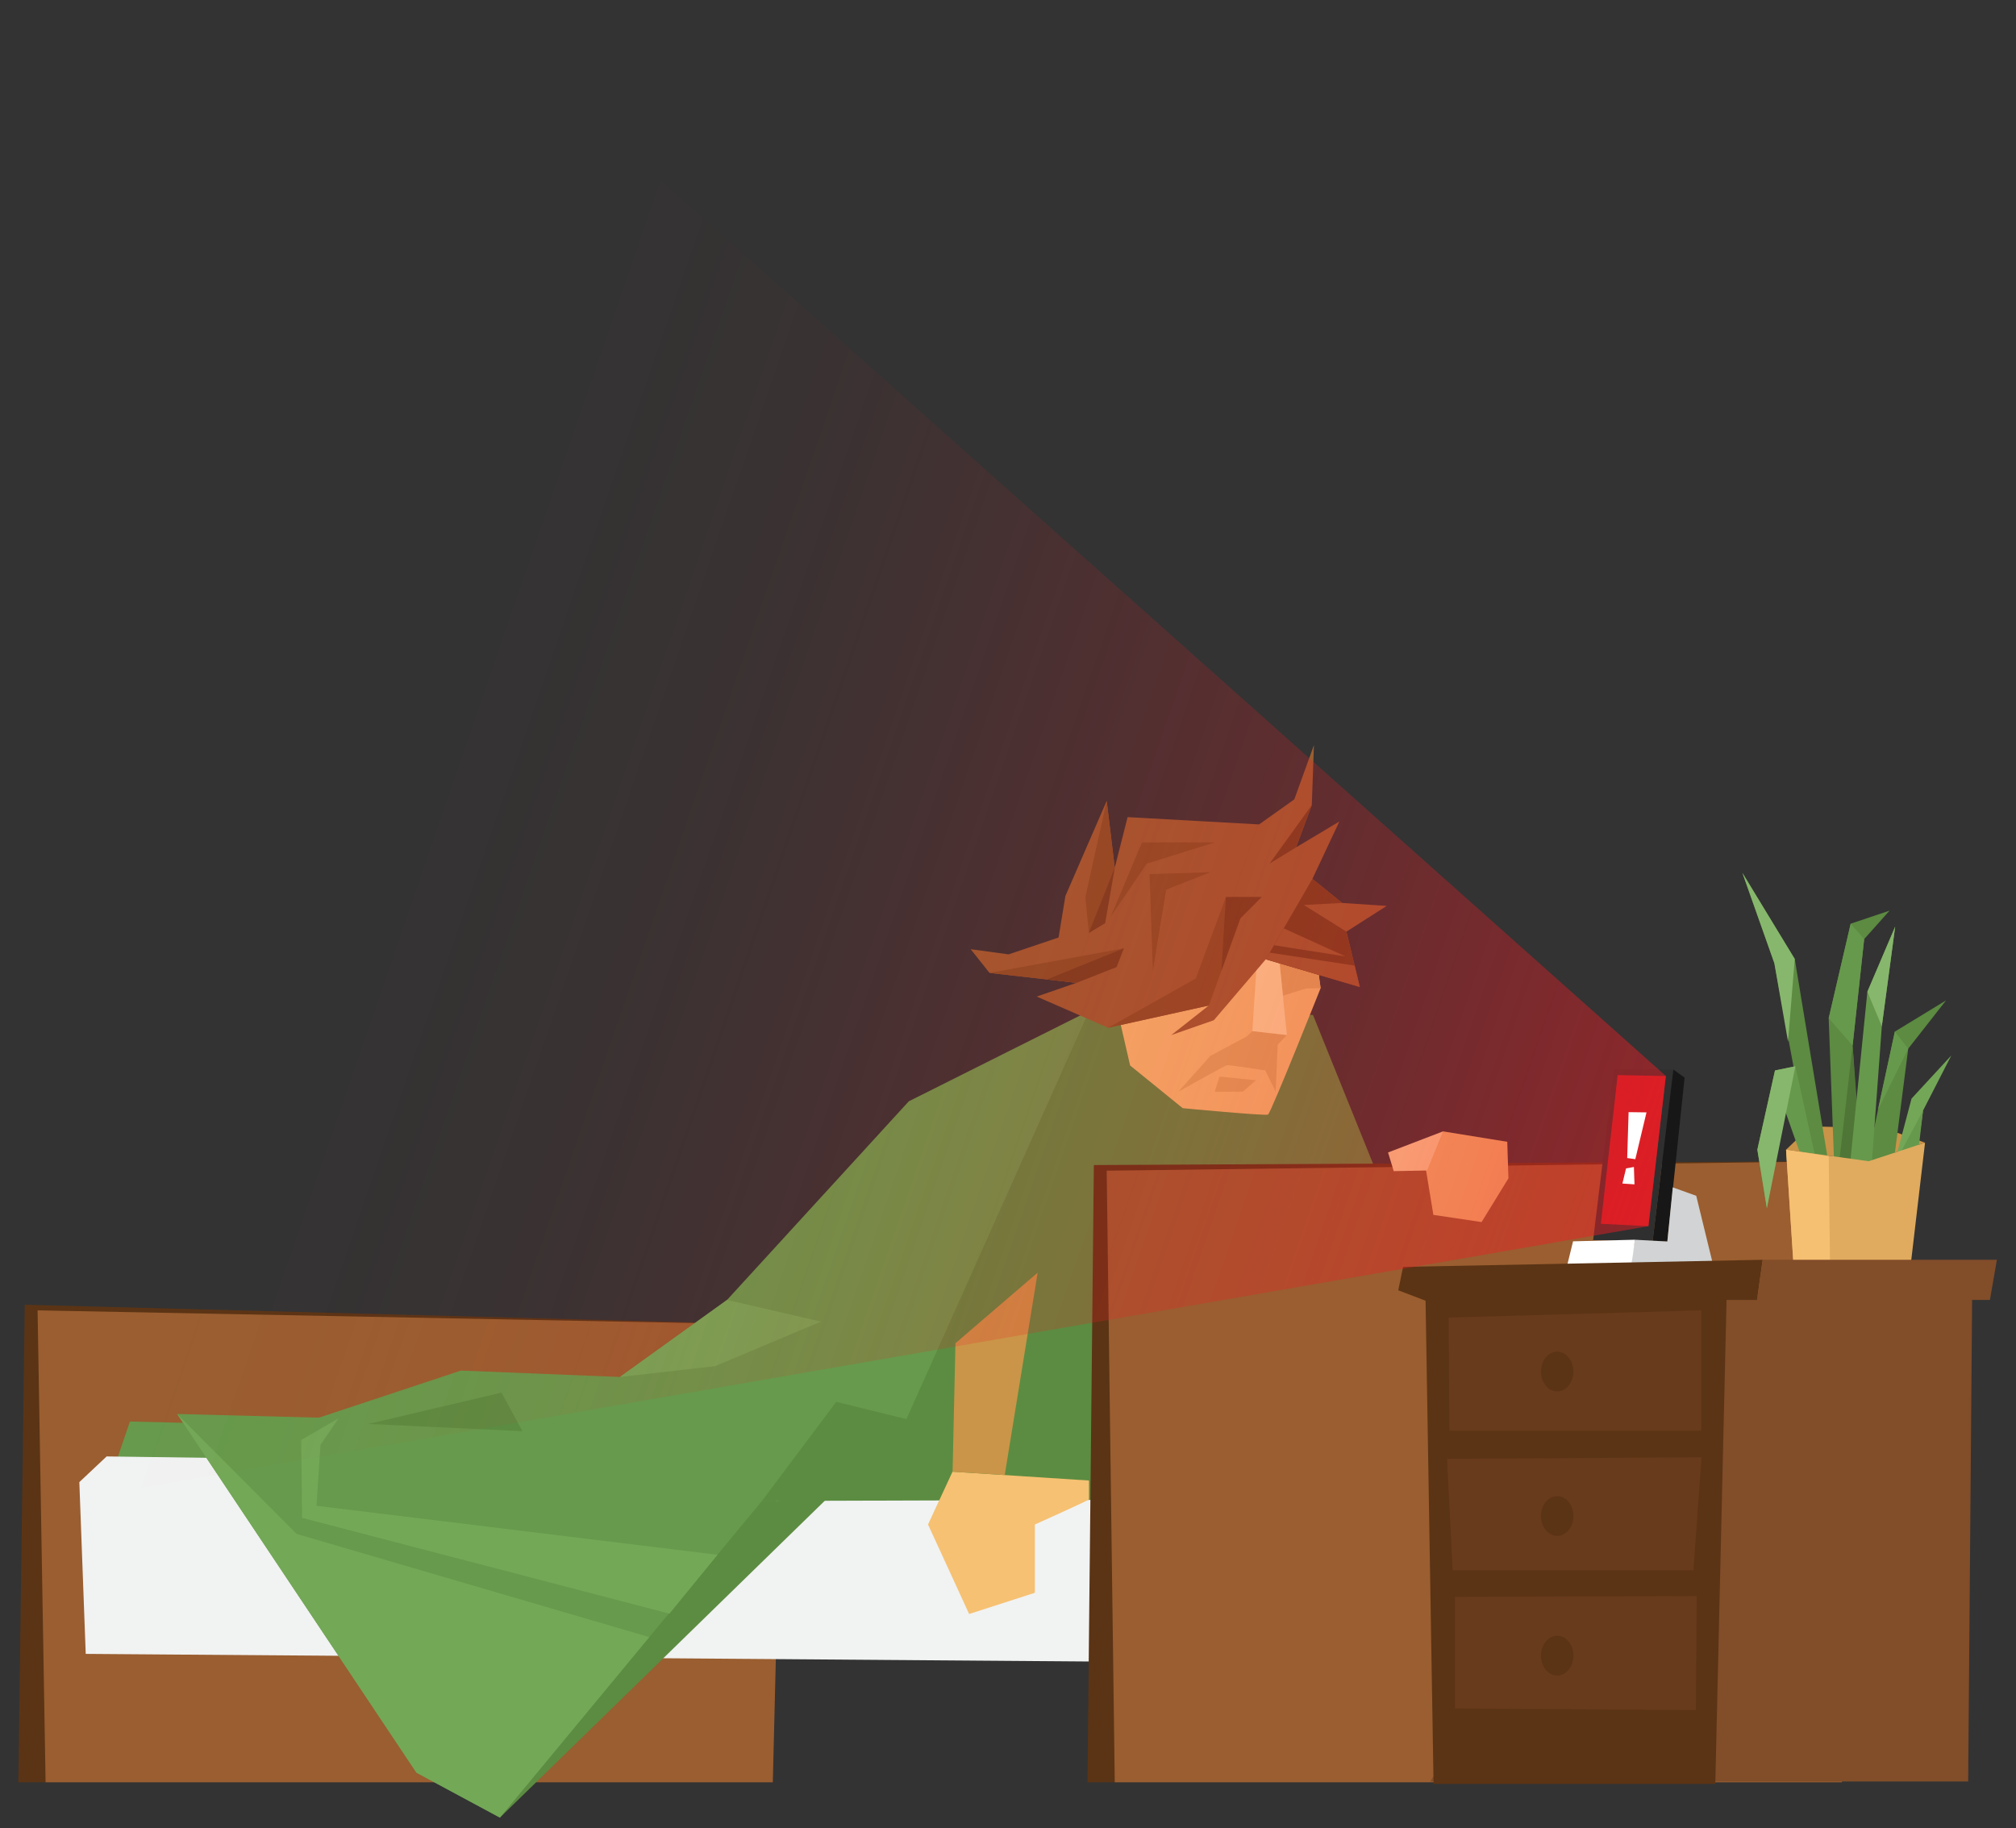 <svg xmlns="http://www.w3.org/2000/svg" xmlns:xlink="http://www.w3.org/1999/xlink" viewBox="0 0 315.36 286"><rect x="0" y="0" width="315.36" height="286" fill="#333333" stroke="none"/><defs><style>.a{fill:#5b3415;}.b{fill:#9a5e30;}.c{fill:#679a4c;}.d{fill:#f1f2f2;}.e{fill:#5c8c41;}.f{fill:#73a857;}.g{fill:#f6c172;}.h{fill:#2f2f2f;}.i{fill:#171717;}.j{fill:#d1d3d4;}.k{fill:#fff;}.l{fill:#cb2026;}.m{fill:#ca9448;}.n{fill:#5c8b41;}.o{fill:#73a757;}.p{fill:#4f7636;}.q{fill:#67994c;}.r{fill:#87b76c;}.s{fill:#e0ab5f;}.t{fill:#f6c072;}.u{fill:#824d29;}.v{fill:#683b1c;}.w{fill:#ffde9c;}.x{fill:#ca9548;}.y{fill:#e1ac5f;}.z{fill:#72421e;}.aa{fill:#875125;}.ab{opacity:0.5;fill:url(#a);}</style><linearGradient id="a" x1="54.4" y1="124.46" x2="257.03" y2="194.23" gradientUnits="userSpaceOnUse"><stop offset="0" stop-color="#ed1c24" stop-opacity="0"/><stop offset="0.11" stop-color="#ed1c24" stop-opacity="0.02"/><stop offset="0.24" stop-color="#ed1c24" stop-opacity="0.08"/><stop offset="0.38" stop-color="#ed1c24" stop-opacity="0.19"/><stop offset="0.52" stop-color="#ed1c24" stop-opacity="0.33"/><stop offset="0.68" stop-color="#ed1c24" stop-opacity="0.51"/><stop offset="0.84" stop-color="#ed1c24" stop-opacity="0.74"/><stop offset="1" stop-color="#ed1c24"/></linearGradient></defs><title>illustrations10</title><polygon class="a" points="2.87 278.82 7.13 278.82 122.65 207.25 3.87 204.11 2.87 278.82"/><polygon class="b" points="7.13 278.82 5.88 204.99 122.65 207.25 120.89 278.82 7.13 278.82"/><polygon class="c" points="38.4 225.58 72.11 214.41 96.97 215.41 113.73 203.36 142.17 172.28 170.36 158.16 171.3 178.31 175.32 223.82 175.32 232.36 38.4 225.58"/><polygon class="c" points="20.32 222.38 17.49 230.67 181.53 233.49 182.29 226.34 20.32 222.38"/><polygon class="d" points="179.15 259.99 13.41 258.73 12.41 231.86 16.68 227.84 189.69 230.23 179.15 259.99"/><polygon class="c" points="27.71 221.2 65.14 277.31 78.2 284.34 130.87 223.89 27.71 221.2"/><polygon class="e" points="129.18 234.62 78.2 284.34 119.19 234.81 129.18 234.62"/><polygon class="f" points="27.71 221.2 65.14 277.31 78.2 284.34 101.57 256.1 46.4 239.96 27.71 221.2"/><polygon class="f" points="47.12 225.27 52.96 221.88 50.14 226.02 49.51 235.56 112.24 243.22 104.72 252.44 47.25 237.45 47.12 225.27"/><polygon class="f" points="96.97 215.41 113.73 203.36 128.42 206.75 111.85 213.72 96.97 215.41"/><polygon class="e" points="170.36 158.16 141.79 222 130.81 219.3 119.19 234.81 176.72 234.62 218.73 191.82 205.39 158.78 170.36 158.16"/><polygon class="e" points="57.61 222.76 78.45 217.86 81.72 223.89 57.61 222.76"/><path class="g" d="M149,230.23l-3.83,8.26,6.43,14,10.28-3.32V238.49s8.47-3.8,8.47-3.93v-2.95Z"/><polygon class="a" points="170.11 278.82 174.38 278.82 289.89 181.64 171.11 182.26 170.11 278.82"/><polygon class="b" points="174.38 278.82 173.12 183.14 289.89 181.64 288.13 278.82 174.38 278.82"/><polygon class="h" points="252.47 167.32 249.21 194 258.51 194.19 261.76 167.32 252.47 167.32"/><polyline class="i" points="261.76 167.32 263.52 168.58 260.82 194.22 258.51 194.19"/><polygon class="j" points="254.99 198.27 255.74 193.94 260.82 194.22 261.67 185.75 265.34 187.07 268.26 199.03 254.99 198.27"/><path class="k" d="M246.07,194.19l9.67-.25s-.5,4.4-.76,4.33-9.91,0-9.91,0Z"/><polygon class="l" points="253.05 168.19 260.59 168.33 257.86 191.82 250.42 191.45 253.05 168.19"/><polygon class="m" points="279.39 179.86 292.31 181.66 301.13 178.76 294.7 176.46 283.19 176.22 279.39 179.86"/><polygon class="n" points="291.84 182.65 296.41 161.38 304.42 156.5 298.5 164.05 295.93 184.15 291.84 182.65"/><polygon class="n" points="286.59 185.35 280.75 150.02 272.56 136.55 277.56 150.68 283.59 183.23 286.59 185.35"/><polygon class="o" points="295.52 185.08 299.02 171.86 305.24 165.12 300.82 173.73 299.13 186.02 295.52 185.08"/><polygon class="n" points="286.94 182.76 286.06 159.29 289.5 144.5 295.58 142.46 291.61 146.91 289.8 163.56 291.18 184.61 286.94 182.76"/><polygon class="p" points="289.8 163.56 287.23 185.92 291.28 183.33 289.8 163.56"/><polygon class="q" points="288.94 186.74 292.11 155.15 296.46 144.96 294.37 160.54 292.32 188.53 288.94 186.74"/><polygon class="q" points="282.99 184.41 279.02 173.14 276.39 189.04 274.9 179.85 277.66 167.46 280.85 166.8 284.86 185.06 282.99 184.41"/><polygon class="r" points="274.9 179.85 276.39 189.04 280.85 166.8 277.66 167.46 274.9 179.85"/><polygon class="r" points="272.56 136.55 277.56 150.68 279.7 162.97 280.75 150.02 272.56 136.55"/><polygon class="q" points="289.5 144.5 291.61 146.91 289.8 163.56 286.06 159.29 289.5 144.5"/><polygon class="r" points="292.11 155.15 294.37 160.54 296.46 144.96 292.11 155.15"/><polygon class="q" points="296.41 161.38 293.74 173.68 298.5 164.05 296.41 161.38"/><polygon class="q" points="300.82 173.73 296.35 182.06 300.07 180.14 300.82 173.73"/><polygon class="s" points="279.39 179.86 281.22 208.17 283.23 216.46 288.65 218.92 295.05 217.25 298.96 197.25 301.13 178.76 292.31 181.66 279.39 179.86"/><polygon class="t" points="279.39 179.86 286.07 180.89 286.5 217.96 283.23 216.46 281.22 208.17 279.39 179.86"/><polygon class="u" points="307.88 278.69 223.75 278.69 268.58 202.73 308.5 202.73 307.88 278.69"/><polygon class="a" points="275.73 197.08 274.85 203.36 270.08 203.36 268.32 279.07 224.25 279.07 223 203.48 218.73 201.85 219.48 198.19 275.73 197.08"/><polygon class="u" points="312.37 197.08 275.73 197.08 274.85 203.36 311.28 203.36 312.37 197.08"/><polygon class="v" points="226.61 206.12 226.73 223.82 266.13 223.82 266.13 204.99 226.61 206.12"/><polygon class="v" points="226.36 228.22 227.24 245.67 264.9 245.67 266.16 227.97 226.36 228.22"/><polygon class="v" points="227.61 249.81 227.61 267.27 265.28 267.52 265.41 249.69 227.61 249.81"/><ellipse class="a" cx="243.59" cy="214.56" rx="2.54" ry="3.11"/><ellipse class="a" cx="243.59" cy="237.16" rx="2.54" ry="3.11"/><ellipse class="a" cx="243.59" cy="259.01" rx="2.54" ry="3.11"/><polygon class="g" points="222.59 180.13 224.22 190.05 231.76 191.18 235.96 184.34 235.78 178.62 225.73 176.99 222.59 180.13"/><polygon class="w" points="225.73 176.99 217.13 180.29 218.02 183.21 223.23 183.11 225.73 176.99"/><polygon class="x" points="149.01 230.23 149.46 210.13 162.32 199.09 157.17 230.75 149.01 230.23"/><path class="g" d="M172.12,146.36l4.66,20.32,8.23,6.68s13,1.24,13.35,1c.5-.37,8.22-19.77,8.22-19.77l-2-14.22-29.28-7.06Z"/><polygon class="y" points="181.48 154.47 192.8 156.13 196.69 149.16 199.99 148.93 200.68 155.76 204.37 154.63 206.58 154.58 204.56 139.18 190.2 139.75 181.48 154.47"/><path class="y" d="M195.91,161.3l5.4.62-1.44,1.51-.32,7.35-1.63-3.33s-5.71-.88-6-.82-7.59,4.15-7.59,4.15l5-5.59,5.74-3.08Z"/><polygon class="w" points="195.91 161.3 201.31 161.92 199.99 148.93 196.69 149.16 195.91 161.3"/><polygon class="b" points="189.09 157.3 173.35 160.78 162.17 155.9 168.39 153.75 154.79 152.2 151.84 148.49 157.77 149.3 165.59 146.66 166.66 140.16 173.12 125.29 174.38 135.73 176.39 127.83 196.96 128.97 202.47 125.05 205.54 116.55 205.2 125.95 202.74 132.56 209.52 128.51 205.3 137.49 209.94 141.25 216.92 141.72 210.62 145.74 212.71 154.4 198.01 150.07 189.88 159.6 183.23 161.92 189.09 157.3"/><polygon class="y" points="190.76 168.42 196.47 168.99 194.41 170.78 190.01 170.78 190.76 168.42"/><polygon class="z" points="198.01 150.07 205.3 137.49 209.94 141.25 203.97 141.58 210.62 145.74 212.71 154.4 198.01 150.07"/><polygon class="aa" points="173.35 160.78 187.06 153.07 191.77 140.33 197.35 140.33 194.03 143.66 189.09 157.3 173.35 160.78"/><polygon class="aa" points="154.79 152.2 175.79 148.36 174.66 151.28 168.39 153.75 154.79 152.2"/><polygon class="z" points="191.77 140.33 191.06 151.87 194.03 143.66 197.35 140.33 191.77 140.33"/><polygon class="z" points="163.76 153.22 175.79 148.36 174.66 151.28 168.39 153.75 163.76 153.22"/><polygon class="z" points="205.2 125.95 198.61 135.09 202.74 132.56 205.2 125.95"/><polygon class="aa" points="180.34 151.87 179.84 136.75 189.35 136.44 182.41 139.18 180.34 151.87"/><polygon class="aa" points="173.75 143.4 178.65 131.79 190.01 131.79 179.4 135.09 173.75 143.4"/><polygon class="aa" points="173.12 125.29 169.78 140.33 170.33 145.94 172.87 144.41 174.38 135.73 173.12 125.29"/><polygon class="z" points="174.38 135.73 170.33 145.94 172.87 144.41 174.38 135.73"/><polygon class="b" points="198.01 150.07 212.71 154.4 211.9 151.06 198.62 149.03 198.01 150.07"/><polygon class="b" points="199.29 147.87 210.47 149.62 200.81 145.23 199.29 147.87"/><polygon class="ab" points="260.59 168.33 91.26 17.41 21.45 232.86 257.86 191.82 260.59 168.33"/><polygon class="k" points="254.76 173.98 254.54 181.16 255.81 181.34 257.56 174.02 254.76 173.98"/><polygon class="k" points="254.36 182.78 255.59 182.56 255.68 185.28 253.79 185.15 254.36 182.78"/></svg>